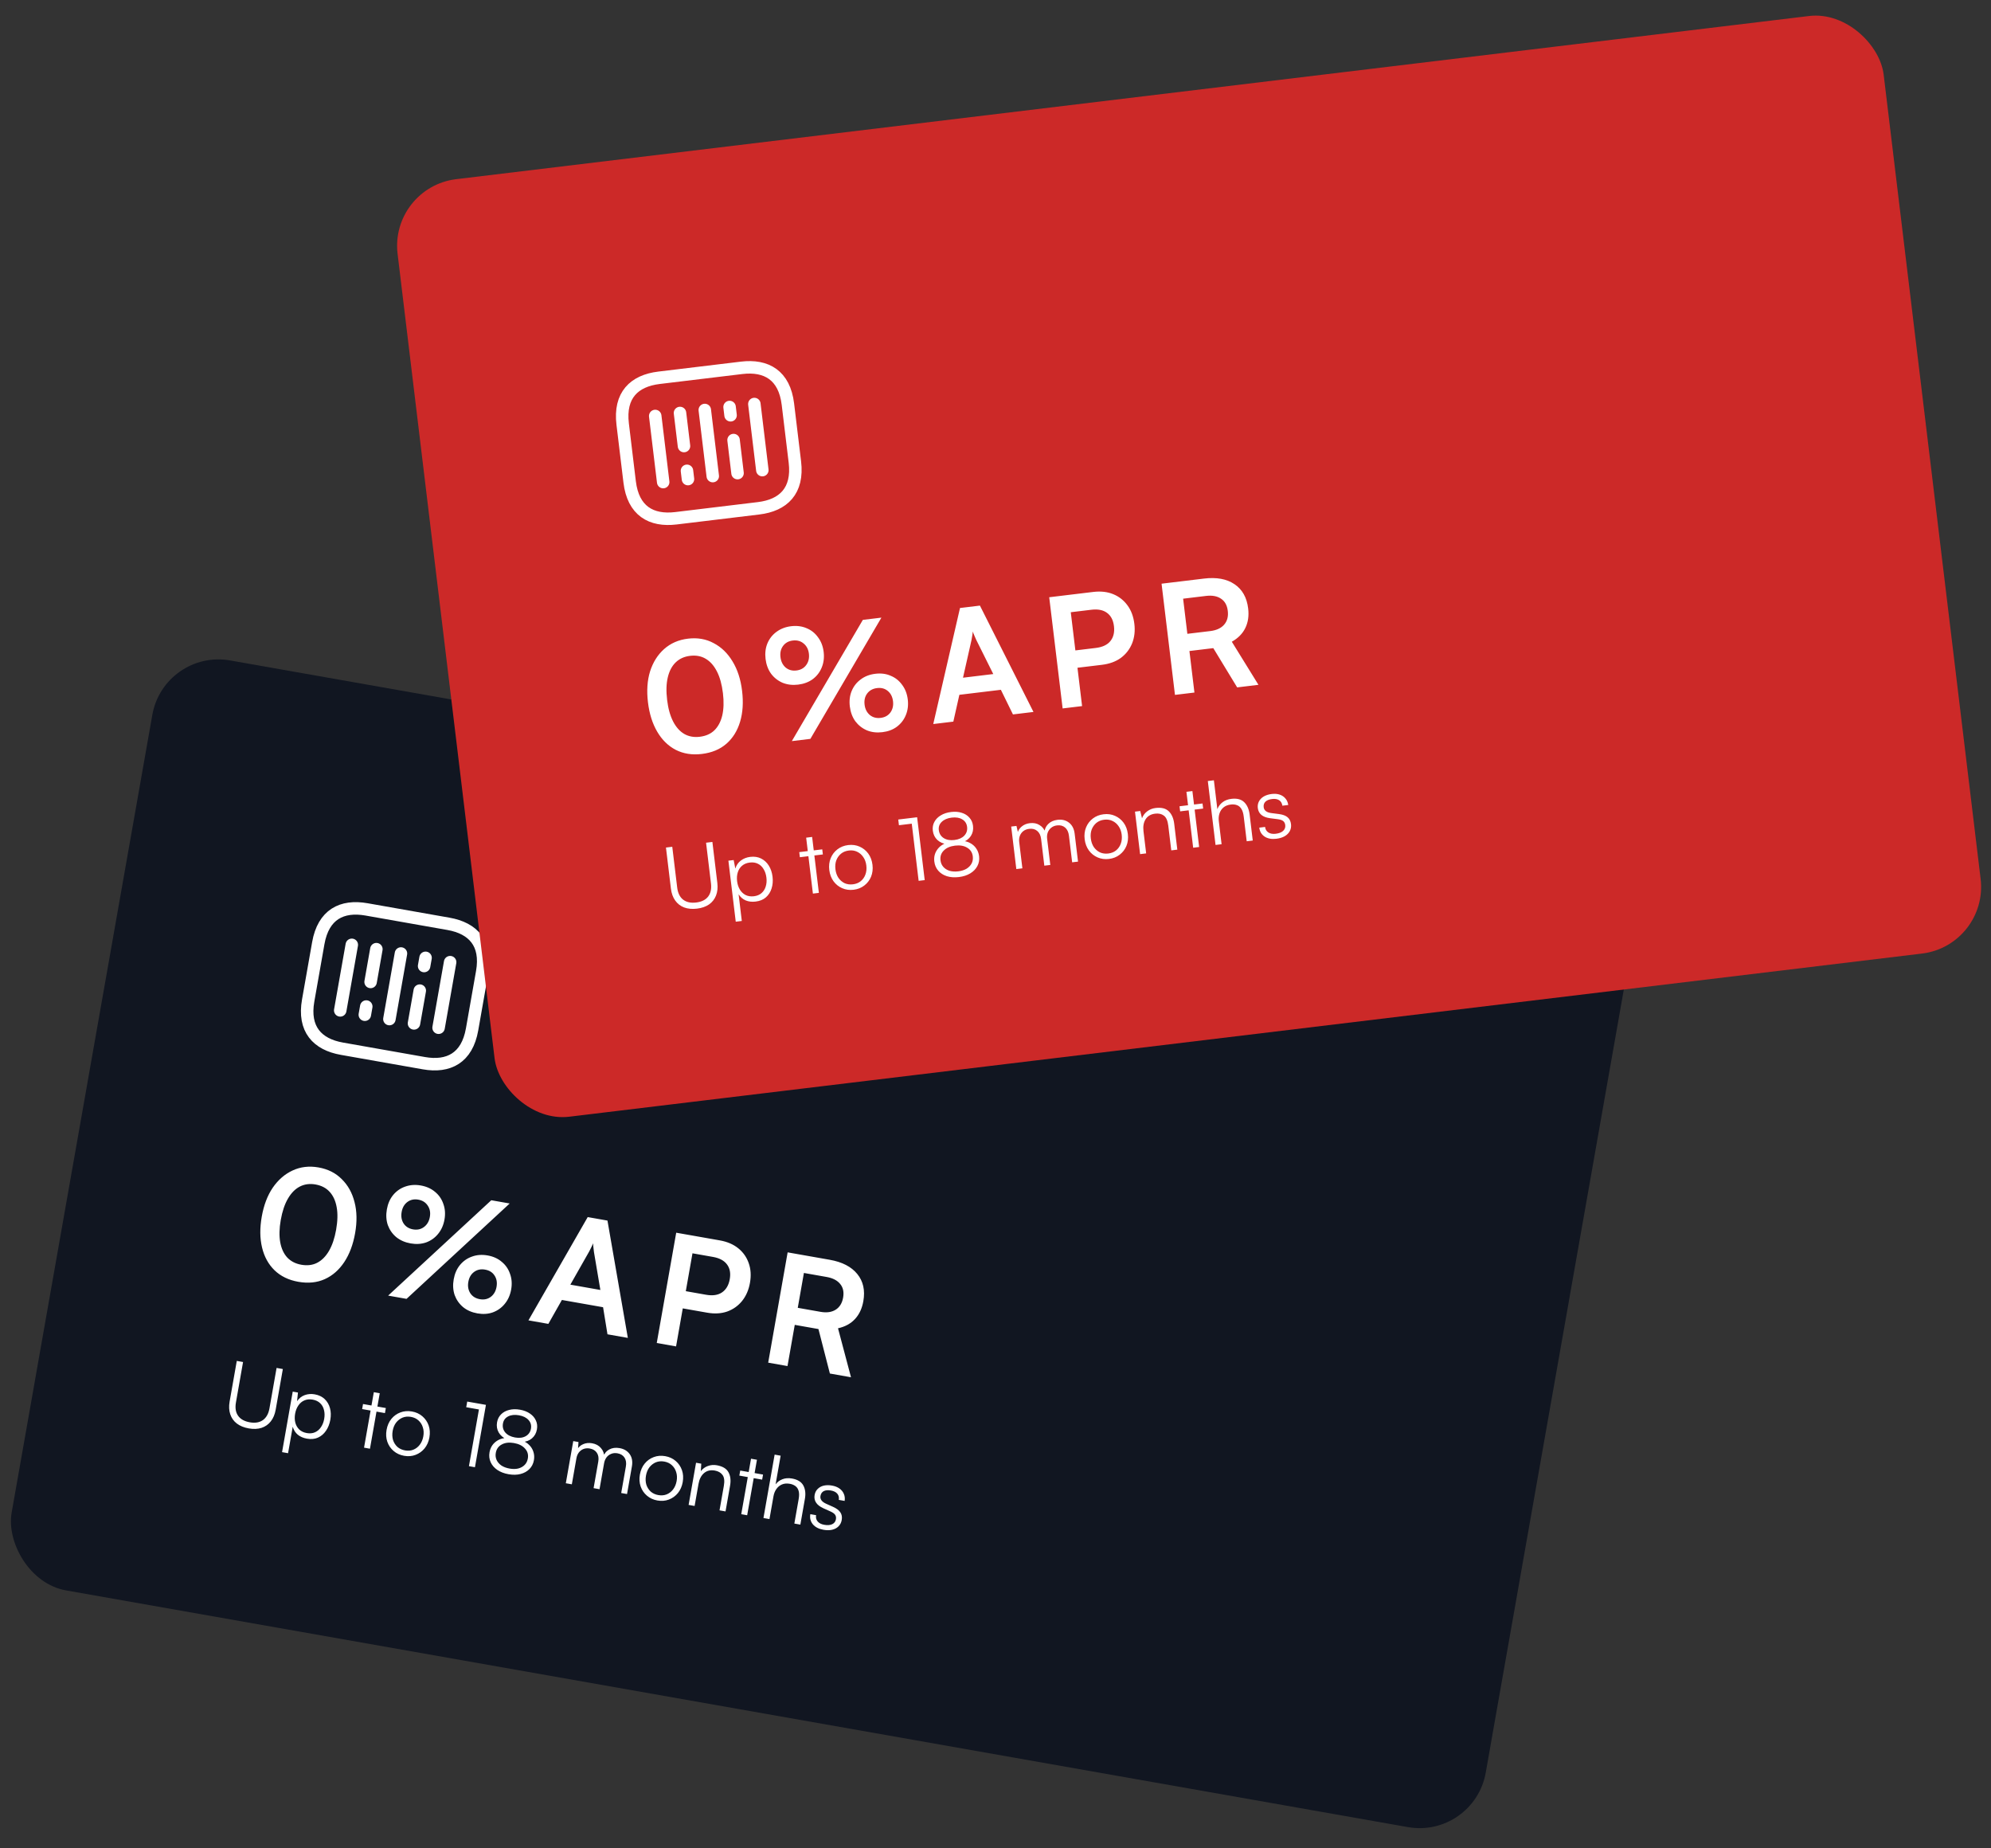 <svg width="153" height="142" viewBox="0 0 153 142" fill="none" xmlns="http://www.w3.org/2000/svg">
  <rect x="0" y="0" width="153" height="142" fill="#333333" stroke="none"/>
  <rect x="12.601" y="49.846" width="115.025" height="72.554" rx="5.158"
    transform="rotate(10.002 12.601 49.846)" fill="#111621" />
  <g clip-path="url(#clip0_1_88)">
    <path
      d="M27.034 72.592L26.145 77.629M28.923 72.925L28.479 75.444M28.146 77.333L28.035 77.963M32.702 73.591L32.591 74.221M30.812 73.258L29.924 78.296M32.258 76.11L31.813 78.629M34.591 73.924L33.703 78.962M32.573 81.685L26.276 80.574C24.386 80.241 23.293 79.075 23.682 76.87L24.459 72.462C24.848 70.258 26.274 69.536 28.163 69.869L34.461 70.979C36.35 71.312 37.443 72.479 37.054 74.683L36.277 79.092C35.888 81.296 34.462 82.018 32.573 81.685Z"
      stroke="white" stroke-width="0.959" stroke-miterlimit="10" stroke-linecap="round"
      stroke-linejoin="round" />
  </g>
  <path
    d="M20.114 93.48C20.269 92.598 20.551 91.855 20.961 91.25C21.378 90.647 21.886 90.206 22.485 89.929C23.093 89.646 23.756 89.568 24.475 89.695C25.201 89.823 25.798 90.123 26.264 90.596C26.74 91.062 27.066 91.65 27.244 92.358C27.43 93.068 27.445 93.864 27.289 94.745C27.135 95.618 26.858 96.358 26.456 96.965C26.054 97.571 25.554 98.009 24.957 98.278C24.36 98.547 23.682 98.615 22.925 98.482C22.183 98.351 21.574 98.056 21.097 97.597C20.628 97.14 20.308 96.558 20.138 95.85C19.968 95.143 19.96 94.353 20.114 93.48ZM21.574 93.737C21.46 94.386 21.447 94.958 21.535 95.451C21.625 95.937 21.807 96.328 22.081 96.624C22.357 96.911 22.715 97.094 23.156 97.172C23.612 97.252 24.015 97.204 24.365 97.026C24.724 96.843 25.029 96.538 25.279 96.112C25.531 95.678 25.714 95.137 25.829 94.487C25.947 93.815 25.962 93.236 25.872 92.75C25.784 92.256 25.602 91.862 25.328 91.566C25.061 91.272 24.7 91.085 24.244 91.004C23.803 90.927 23.403 90.98 23.044 91.163C22.685 91.347 22.38 91.656 22.128 92.09C21.877 92.516 21.693 93.065 21.574 93.737ZM34.157 93.697C34.081 94.13 33.916 94.499 33.663 94.805C33.419 95.105 33.113 95.322 32.747 95.457C32.382 95.583 31.983 95.609 31.55 95.532C31.125 95.457 30.759 95.297 30.452 95.052C30.153 94.8 29.937 94.491 29.802 94.124C29.677 93.752 29.652 93.349 29.729 92.916C29.805 92.483 29.965 92.117 30.209 91.817C30.462 91.511 30.771 91.295 31.137 91.168C31.511 91.035 31.91 91.006 32.335 91.081C32.768 91.157 33.134 91.321 33.432 91.573C33.731 91.817 33.944 92.126 34.069 92.498C34.204 92.865 34.233 93.264 34.157 93.697ZM33.032 93.499C33.091 93.166 33.038 92.878 32.874 92.634C32.711 92.382 32.468 92.228 32.143 92.17C31.819 92.113 31.537 92.175 31.298 92.356C31.068 92.531 30.923 92.784 30.865 93.116C30.806 93.449 30.854 93.74 31.009 93.991C31.172 94.242 31.416 94.397 31.74 94.454C32.065 94.511 32.347 94.45 32.586 94.269C32.825 94.088 32.974 93.831 33.032 93.499ZM39.167 92.465L31.241 99.793L29.827 99.543L37.753 92.216L39.167 92.465ZM39.281 99.071C39.205 99.504 39.04 99.873 38.787 100.179C38.543 100.479 38.238 100.696 37.871 100.831C37.514 100.959 37.119 100.985 36.686 100.909C36.253 100.832 35.887 100.672 35.588 100.428C35.289 100.176 35.073 99.867 34.938 99.501C34.813 99.128 34.788 98.725 34.865 98.292C34.941 97.859 35.101 97.493 35.345 97.194C35.598 96.888 35.907 96.671 36.273 96.544C36.639 96.41 37.038 96.381 37.471 96.457C37.904 96.533 38.266 96.697 38.556 96.947C38.856 97.191 39.068 97.5 39.194 97.872C39.328 98.239 39.358 98.638 39.281 99.071ZM38.157 98.873C38.217 98.533 38.165 98.241 38.001 97.997C37.844 97.754 37.604 97.604 37.279 97.547C36.955 97.489 36.673 97.547 36.436 97.721C36.198 97.894 36.049 98.15 35.989 98.491C35.93 98.823 35.983 99.115 36.145 99.367C36.309 99.611 36.554 99.762 36.878 99.819C37.195 99.875 37.473 99.816 37.71 99.643C37.949 99.462 38.098 99.205 38.157 98.873ZM42.138 101.715L40.608 101.445L45.163 93.51L46.681 93.778L48.247 102.792L46.682 102.516L46.344 100.436L43.179 99.878L42.138 101.715ZM45.285 96.138L43.829 98.702L46.136 99.109L45.644 96.201C45.634 96.08 45.62 95.958 45.601 95.835C45.583 95.712 45.578 95.608 45.585 95.521C45.556 95.596 45.511 95.691 45.451 95.808C45.399 95.919 45.344 96.028 45.285 96.138ZM53.447 94.971L51.953 103.446L50.469 103.184L51.964 94.71L53.447 94.971ZM54.334 100.853L52.109 100.461L52.342 99.139L54.255 99.477C54.765 99.567 55.173 99.507 55.481 99.299C55.798 99.083 55.997 98.744 56.079 98.28C56.161 97.817 56.088 97.437 55.862 97.142C55.642 96.849 55.285 96.658 54.791 96.571L52.716 96.205L52.949 94.883L55.314 95.3C55.886 95.401 56.36 95.605 56.736 95.91C57.113 96.215 57.38 96.597 57.538 97.055C57.698 97.506 57.729 98.009 57.631 98.566C57.535 99.107 57.334 99.57 57.027 99.954C56.722 100.33 56.339 100.601 55.88 100.767C55.422 100.926 54.906 100.954 54.334 100.853ZM60.516 104.956L59.032 104.694L60.527 96.22L63.761 96.79C64.719 96.959 65.424 97.323 65.876 97.88C66.335 98.439 66.491 99.136 66.344 99.971C66.244 100.535 66.028 100.995 65.694 101.351C65.369 101.7 64.938 101.934 64.398 102.054L65.396 105.816L63.773 105.53L62.894 102.112L61.074 101.791L60.516 104.956ZM61.777 97.803L61.305 100.481L63.056 100.79C63.527 100.873 63.915 100.818 64.22 100.625C64.525 100.431 64.715 100.122 64.79 99.697C64.865 99.272 64.791 98.924 64.568 98.654C64.346 98.376 63.999 98.195 63.528 98.112L61.777 97.803Z"
    fill="white" />
  <path
    d="M17.645 107.686L18.196 104.561L18.678 104.646L18.131 107.751C18.057 108.17 18.112 108.511 18.295 108.773C18.479 109.035 18.78 109.204 19.2 109.278C19.606 109.349 19.94 109.293 20.202 109.109C20.465 108.921 20.634 108.62 20.707 108.205L21.254 105.1L21.736 105.185L21.185 108.31C21.121 108.671 20.995 108.971 20.806 109.209C20.622 109.443 20.386 109.609 20.097 109.705C19.81 109.797 19.483 109.81 19.117 109.746C18.747 109.681 18.44 109.555 18.197 109.37C17.958 109.185 17.791 108.949 17.694 108.66C17.598 108.372 17.582 108.047 17.645 107.686ZM21.675 111.57L22.495 106.92L22.897 106.99L22.828 107.654C22.988 107.425 23.186 107.269 23.421 107.186C23.662 107.1 23.916 107.08 24.183 107.128C24.495 107.183 24.75 107.303 24.947 107.49C25.144 107.677 25.281 107.908 25.356 108.183C25.432 108.459 25.441 108.759 25.384 109.085C25.326 109.41 25.214 109.692 25.048 109.93C24.887 110.168 24.681 110.343 24.431 110.455C24.187 110.564 23.904 110.59 23.583 110.533C23.306 110.485 23.073 110.384 22.884 110.231C22.696 110.073 22.566 109.869 22.495 109.617L22.137 111.651L21.675 111.57ZM22.678 108.621C22.635 108.867 22.64 109.095 22.695 109.307C22.75 109.515 22.851 109.689 22.996 109.83C23.146 109.971 23.339 110.063 23.576 110.104C23.812 110.146 24.023 110.126 24.207 110.043C24.392 109.961 24.544 109.831 24.662 109.654C24.786 109.474 24.87 109.261 24.913 109.016C24.957 108.766 24.951 108.537 24.896 108.33C24.846 108.118 24.747 107.945 24.601 107.808C24.456 107.668 24.265 107.577 24.029 107.535C23.792 107.493 23.579 107.513 23.39 107.595C23.206 107.673 23.052 107.802 22.929 107.983C22.806 108.159 22.722 108.372 22.678 108.621ZM27.897 107.872L29.65 108.181L29.582 108.57L27.829 108.26L27.897 107.872ZM28.43 111.306L27.975 111.225L28.727 106.963L29.182 107.043L28.43 111.306ZM29.706 109.861C29.765 109.526 29.888 109.244 30.076 109.015C30.263 108.786 30.495 108.62 30.771 108.517C31.046 108.414 31.34 108.39 31.653 108.445C31.969 108.501 32.237 108.624 32.457 108.814C32.681 109.006 32.842 109.241 32.94 109.52C33.037 109.8 33.057 110.107 32.998 110.441C32.94 110.767 32.818 111.047 32.629 111.28C32.441 111.509 32.21 111.675 31.934 111.779C31.663 111.883 31.369 111.907 31.052 111.851C30.74 111.796 30.472 111.672 30.248 111.481C30.024 111.29 29.863 111.055 29.765 110.775C29.668 110.491 29.648 110.187 29.706 109.861ZM30.175 109.937C30.131 110.191 30.14 110.425 30.203 110.639C30.272 110.848 30.384 111.025 30.538 111.167C30.698 111.305 30.893 111.395 31.125 111.436C31.357 111.477 31.57 111.459 31.762 111.383C31.96 111.303 32.126 111.175 32.258 111.001C32.395 110.823 32.486 110.606 32.531 110.352C32.575 110.102 32.562 109.872 32.493 109.663C32.429 109.453 32.318 109.277 32.159 109.134C32.005 108.992 31.811 108.901 31.579 108.86C31.348 108.819 31.133 108.838 30.934 108.918C30.741 108.999 30.576 109.127 30.439 109.3C30.307 109.475 30.219 109.687 30.175 109.937ZM36.804 108.291L35.827 108.119L35.904 107.684L37.342 107.937L36.498 112.728L36.036 112.647L36.804 108.291ZM37.618 111.58C37.676 111.25 37.828 110.985 38.075 110.785C38.322 110.585 38.623 110.481 38.979 110.475L38.963 110.603C38.669 110.469 38.455 110.286 38.321 110.056C38.188 109.821 38.147 109.56 38.197 109.275C38.24 109.029 38.343 108.827 38.504 108.667C38.667 108.502 38.873 108.389 39.123 108.327C39.374 108.261 39.653 108.255 39.961 108.309C40.264 108.363 40.52 108.463 40.729 108.61C40.938 108.753 41.089 108.929 41.181 109.139C41.278 109.344 41.304 109.572 41.26 109.822C41.21 110.107 41.082 110.338 40.876 110.513C40.676 110.685 40.417 110.779 40.102 110.797L40.115 110.682C40.337 110.754 40.522 110.867 40.669 111.022C40.822 111.173 40.929 111.348 40.99 111.547C41.056 111.748 41.069 111.961 41.029 112.189C40.981 112.461 40.865 112.689 40.681 112.873C40.502 113.053 40.275 113.178 40 113.249C39.726 113.321 39.419 113.326 39.08 113.266C38.741 113.207 38.452 113.096 38.214 112.934C37.98 112.774 37.81 112.576 37.704 112.341C37.599 112.106 37.57 111.853 37.618 111.58ZM38.1 111.624C38.065 111.82 38.086 112.003 38.162 112.173C38.238 112.338 38.361 112.48 38.529 112.597C38.702 112.71 38.913 112.789 39.163 112.833C39.408 112.876 39.63 112.874 39.827 112.826C40.025 112.773 40.188 112.682 40.316 112.553C40.445 112.424 40.527 112.259 40.562 112.058C40.614 111.764 40.542 111.51 40.345 111.296C40.153 111.078 39.87 110.936 39.495 110.87C39.125 110.805 38.813 110.841 38.558 110.981C38.305 111.115 38.152 111.33 38.1 111.624ZM38.65 109.368C38.603 109.632 38.663 109.863 38.831 110.063C39.003 110.259 39.252 110.385 39.578 110.443C39.903 110.5 40.176 110.468 40.395 110.345C40.62 110.219 40.755 110.025 40.802 109.762C40.846 109.507 40.784 109.287 40.615 109.101C40.45 108.915 40.204 108.794 39.879 108.737C39.553 108.679 39.276 108.709 39.049 108.825C38.827 108.937 38.694 109.119 38.65 109.368ZM43.943 114.041L43.481 113.96L44.052 110.721L44.454 110.792L44.413 111.413L44.35 111.381C44.453 111.188 44.606 111.047 44.811 110.959C45.02 110.867 45.25 110.843 45.499 110.887C45.789 110.938 46.016 111.061 46.179 111.255C46.348 111.446 46.435 111.682 46.441 111.964L46.341 111.946C46.433 111.682 46.591 111.489 46.815 111.367C47.044 111.242 47.308 111.206 47.607 111.259C47.955 111.32 48.217 111.477 48.394 111.728C48.57 111.98 48.625 112.294 48.559 112.668L48.185 114.789L47.737 114.71L48.094 112.683C48.143 112.406 48.11 112.177 47.995 111.996C47.879 111.815 47.697 111.702 47.447 111.658C47.269 111.627 47.107 111.642 46.963 111.704C46.819 111.761 46.7 111.853 46.604 111.979C46.513 112.105 46.452 112.251 46.423 112.416L46.071 114.417L45.615 114.336L45.974 112.302C46.023 112.026 45.987 111.799 45.867 111.621C45.751 111.444 45.57 111.334 45.325 111.291C45.146 111.259 44.983 111.272 44.835 111.329C44.691 111.386 44.572 111.478 44.476 111.603C44.386 111.725 44.326 111.869 44.297 112.034L43.943 114.041ZM49.172 113.294C49.231 112.959 49.354 112.677 49.542 112.448C49.729 112.219 49.961 112.053 50.237 111.95C50.512 111.847 50.806 111.823 51.119 111.878C51.435 111.934 51.703 112.057 51.923 112.247C52.147 112.439 52.307 112.674 52.405 112.953C52.503 113.233 52.523 113.54 52.464 113.874C52.406 114.2 52.283 114.48 52.095 114.713C51.907 114.942 51.676 115.108 51.4 115.212C51.129 115.316 50.835 115.34 50.518 115.284C50.206 115.229 49.938 115.105 49.714 114.914C49.49 114.723 49.329 114.488 49.231 114.208C49.134 113.924 49.114 113.619 49.172 113.294ZM49.641 113.37C49.596 113.624 49.606 113.858 49.669 114.072C49.738 114.281 49.85 114.457 50.004 114.6C50.163 114.738 50.359 114.828 50.591 114.869C50.823 114.91 51.035 114.892 51.228 114.816C51.426 114.736 51.592 114.608 51.724 114.434C51.861 114.256 51.952 114.039 51.997 113.785C52.041 113.535 52.028 113.305 51.959 113.096C51.895 112.886 51.784 112.71 51.625 112.567C51.471 112.425 51.277 112.334 51.045 112.293C50.813 112.252 50.599 112.271 50.4 112.351C50.207 112.432 50.042 112.56 49.905 112.733C49.773 112.908 49.685 113.12 49.641 113.37ZM53.378 115.705L52.917 115.624L53.488 112.385L53.889 112.456L53.857 113.03C54 112.844 54.18 112.712 54.396 112.635C54.617 112.555 54.846 112.535 55.082 112.577C55.528 112.656 55.828 112.835 55.981 113.115C56.134 113.395 56.175 113.738 56.103 114.144L55.754 116.124L55.292 116.043L55.624 114.163C55.691 113.783 55.657 113.504 55.523 113.324C55.394 113.145 55.195 113.031 54.928 112.984C54.597 112.926 54.321 112.992 54.099 113.183C53.882 113.37 53.741 113.647 53.677 114.012L53.378 115.705ZM56.884 112.984L58.637 113.293L58.568 113.682L56.815 113.372L56.884 112.984ZM57.417 116.418L56.962 116.337L57.713 112.075L58.168 112.155L57.417 116.418ZM59.13 116.713L58.668 116.631L59.527 111.76L59.989 111.842L59.601 114.043C59.738 113.865 59.913 113.735 60.125 113.652C60.342 113.567 60.587 113.548 60.859 113.596C61.288 113.671 61.578 113.849 61.731 114.129C61.884 114.409 61.925 114.752 61.853 115.158L61.504 117.138L61.042 117.057L61.374 115.177C61.419 114.922 61.418 114.715 61.373 114.556C61.328 114.391 61.247 114.267 61.129 114.181C61.011 114.092 60.867 114.032 60.698 114.002C60.466 113.961 60.263 113.978 60.089 114.053C59.914 114.128 59.772 114.246 59.661 114.405C59.551 114.561 59.477 114.743 59.44 114.953L59.13 116.713ZM62.271 116.335L62.713 116.413C62.68 116.601 62.72 116.762 62.834 116.897C62.949 117.028 63.118 117.113 63.341 117.152C63.591 117.196 63.794 117.181 63.95 117.107C64.11 117.03 64.206 116.904 64.237 116.73C64.26 116.596 64.241 116.483 64.18 116.389C64.118 116.295 63.996 116.207 63.812 116.124L63.282 115.886C63.013 115.765 62.823 115.619 62.711 115.447C62.598 115.275 62.562 115.08 62.6 114.862C62.633 114.674 62.711 114.52 62.833 114.399C62.957 114.274 63.112 114.188 63.299 114.143C63.491 114.099 63.703 114.097 63.935 114.138C64.162 114.178 64.354 114.253 64.509 114.364C64.665 114.474 64.776 114.611 64.844 114.774C64.917 114.935 64.938 115.115 64.907 115.317L64.459 115.238C64.488 115.045 64.449 114.887 64.342 114.762C64.236 114.637 64.073 114.556 63.854 114.517C63.627 114.477 63.442 114.493 63.301 114.564C63.164 114.637 63.08 114.76 63.05 114.934C63.005 115.184 63.152 115.384 63.488 115.536L64.019 115.774C64.287 115.895 64.474 116.036 64.579 116.197C64.689 116.359 64.723 116.556 64.682 116.788C64.648 116.98 64.567 117.14 64.438 117.27C64.31 117.399 64.145 117.487 63.943 117.534C63.747 117.578 63.526 117.578 63.281 117.535C62.919 117.471 62.648 117.331 62.465 117.115C62.283 116.894 62.218 116.634 62.271 116.335Z"
    fill="white" />
  <rect x="29.936" y="14.384" width="115.025" height="72.554" rx="5.158"
    transform="rotate(-6.876 29.936 14.384)" fill="#CC2928" />
  <g clip-path="url(#clip1_1_88)">
    <path
      d="M50.351 31.96L50.963 37.039M52.255 31.73L52.562 34.27M52.791 36.174L52.868 36.809M56.065 31.271L56.141 31.906M54.16 31.5L54.773 36.579M56.371 33.81L56.677 36.35M57.969 31.041L58.582 36.12M58.291 39.053L51.943 39.819C50.038 40.049 48.654 39.25 48.386 37.028L47.85 32.584C47.582 30.361 48.736 29.256 50.641 29.026L56.99 28.261C58.894 28.031 60.279 28.83 60.547 31.052L61.083 35.496C61.351 37.718 60.196 38.824 58.291 39.053Z"
      stroke="white" stroke-width="0.959" stroke-miterlimit="10" stroke-linecap="round"
      stroke-linejoin="round" />
  </g>
  <path
    d="M49.793 53.957C49.686 53.069 49.74 52.276 49.957 51.578C50.181 50.879 50.539 50.31 51.031 49.871C51.531 49.424 52.143 49.156 52.867 49.069C53.6 48.981 54.258 49.095 54.841 49.412C55.432 49.72 55.915 50.187 56.291 50.814C56.675 51.44 56.92 52.196 57.027 53.085C57.133 53.965 57.082 54.754 56.874 55.451C56.665 56.148 56.315 56.712 55.821 57.143C55.328 57.574 54.699 57.835 53.936 57.927C53.188 58.018 52.519 57.913 51.929 57.612C51.348 57.311 50.873 56.846 50.505 56.219C50.136 55.591 49.899 54.837 49.793 53.957ZM51.266 53.779C51.344 54.434 51.498 54.984 51.726 55.431C51.953 55.87 52.24 56.191 52.589 56.394C52.936 56.59 53.332 56.66 53.776 56.607C54.236 56.551 54.608 56.388 54.891 56.117C55.181 55.837 55.385 55.456 55.501 54.976C55.615 54.488 55.634 53.917 55.555 53.262C55.473 52.584 55.319 52.026 55.092 51.587C54.864 51.14 54.576 50.815 54.227 50.612C53.886 50.408 53.486 50.334 53.027 50.389C52.583 50.443 52.215 50.61 51.925 50.89C51.635 51.17 51.432 51.554 51.317 52.042C51.201 52.523 51.184 53.102 51.266 53.779ZM63.295 50.088C63.347 50.524 63.297 50.925 63.143 51.292C62.997 51.649 62.768 51.946 62.456 52.181C62.144 52.408 61.769 52.548 61.333 52.601C60.904 52.653 60.508 52.606 60.142 52.46C59.784 52.306 59.487 52.073 59.252 51.761C59.023 51.441 58.883 51.063 58.83 50.626C58.778 50.19 58.825 49.793 58.971 49.435C59.125 49.069 59.358 48.772 59.67 48.545C59.989 48.309 60.363 48.165 60.792 48.113C61.228 48.061 61.626 48.111 61.984 48.266C62.342 48.412 62.635 48.646 62.863 48.966C63.098 49.278 63.242 49.652 63.295 50.088ZM62.161 50.225C62.121 49.89 61.986 49.629 61.758 49.443C61.53 49.249 61.252 49.172 60.924 49.212C60.597 49.251 60.345 49.392 60.169 49.635C60 49.869 59.935 50.153 59.976 50.488C60.016 50.823 60.147 51.088 60.368 51.283C60.597 51.476 60.875 51.553 61.202 51.514C61.529 51.475 61.781 51.334 61.957 51.091C62.133 50.848 62.201 50.56 62.161 50.225ZM67.732 47.454L62.274 56.768L60.849 56.94L66.306 47.626L67.732 47.454ZM69.759 53.743C69.811 54.179 69.761 54.58 69.607 54.947C69.461 55.304 69.232 55.601 68.92 55.836C68.615 56.062 68.245 56.202 67.809 56.254C67.372 56.307 66.975 56.26 66.618 56.114C66.259 55.959 65.963 55.726 65.727 55.415C65.499 55.094 65.359 54.716 65.306 54.28C65.253 53.843 65.3 53.447 65.447 53.089C65.6 52.723 65.833 52.426 66.146 52.198C66.457 51.963 66.831 51.819 67.267 51.767C67.704 51.714 68.097 51.765 68.448 51.921C68.806 52.067 69.099 52.301 69.327 52.621C69.562 52.932 69.706 53.306 69.759 53.743ZM68.625 53.88C68.584 53.537 68.449 53.272 68.221 53.086C68.001 52.9 67.727 52.826 67.4 52.865C67.073 52.905 66.821 53.042 66.643 53.277C66.466 53.511 66.398 53.8 66.44 54.143C66.48 54.478 66.615 54.742 66.844 54.936C67.071 55.122 67.349 55.195 67.676 55.156C67.996 55.117 68.244 54.981 68.421 54.746C68.597 54.503 68.665 54.215 68.625 53.88ZM73.26 55.443L71.717 55.629L73.772 46.714L75.303 46.529L79.418 54.7L77.841 54.89L76.913 52.998L73.723 53.383L73.26 55.443ZM74.652 49.193L74.003 52.069L76.329 51.788L75.014 49.149C74.969 49.036 74.92 48.923 74.867 48.811C74.814 48.699 74.778 48.6 74.76 48.516C74.754 48.595 74.739 48.7 74.715 48.829C74.698 48.95 74.677 49.071 74.652 49.193ZM82.124 45.707L83.154 54.25L81.659 54.43L80.628 45.887L82.124 45.707ZM84.681 51.078L82.437 51.348L82.276 50.016L84.205 49.783C84.719 49.721 85.093 49.546 85.327 49.257C85.567 48.959 85.66 48.576 85.603 48.109C85.547 47.642 85.367 47.3 85.065 47.083C84.77 46.866 84.373 46.787 83.874 46.847L81.782 47.099L81.622 45.767L84.006 45.48C84.582 45.41 85.095 45.467 85.544 45.65C85.993 45.833 86.359 46.121 86.644 46.513C86.927 46.898 87.103 47.371 87.171 47.932C87.237 48.477 87.178 48.978 86.996 49.435C86.813 49.884 86.526 50.254 86.134 50.547C85.742 50.831 85.257 51.008 84.681 51.078ZM91.787 53.209L90.291 53.389L89.261 44.846L92.522 44.453C93.488 44.336 94.268 44.479 94.862 44.882C95.463 45.284 95.815 45.905 95.916 46.747C95.985 47.315 95.911 47.818 95.695 48.255C95.486 48.684 95.141 49.034 94.66 49.305L96.707 52.615L95.071 52.813L93.237 49.797L91.402 50.018L91.787 53.209ZM90.918 45.998L91.243 48.697L93.008 48.485C93.483 48.427 93.838 48.262 94.074 47.989C94.31 47.715 94.402 47.364 94.35 46.935C94.299 46.507 94.127 46.196 93.835 46.002C93.542 45.8 93.157 45.728 92.682 45.785L90.918 45.998Z"
    fill="white" />
  <path
    d="M51.556 68.268L51.176 65.118L51.661 65.059L52.039 68.189C52.09 68.612 52.241 68.922 52.493 69.12C52.745 69.317 53.083 69.391 53.505 69.34C53.914 69.29 54.218 69.14 54.416 68.888C54.613 68.631 54.686 68.294 54.636 67.876L54.258 64.746L54.744 64.687L55.124 67.837C55.168 68.202 55.134 68.525 55.022 68.808C54.914 69.085 54.736 69.312 54.488 69.488C54.24 69.659 53.931 69.767 53.562 69.812C53.189 69.857 52.859 69.826 52.572 69.719C52.29 69.612 52.061 69.434 51.885 69.186C51.709 68.938 51.599 68.632 51.556 68.268ZM56.539 70.815L55.974 66.127L56.379 66.078L56.506 66.733C56.592 66.467 56.736 66.26 56.937 66.113C57.143 65.96 57.38 65.868 57.65 65.835C57.965 65.797 58.243 65.839 58.486 65.96C58.729 66.082 58.926 66.263 59.079 66.505C59.231 66.747 59.327 67.032 59.367 67.36C59.406 67.688 59.381 67.99 59.291 68.266C59.206 68.54 59.06 68.768 58.853 68.948C58.651 69.123 58.388 69.23 58.064 69.269C57.785 69.303 57.533 69.274 57.308 69.182C57.082 69.086 56.898 68.928 56.758 68.708L57.005 70.759L56.539 70.815ZM56.643 67.702C56.673 67.949 56.745 68.167 56.859 68.354C56.972 68.536 57.118 68.674 57.298 68.766C57.483 68.858 57.694 68.889 57.933 68.861C58.171 68.832 58.367 68.751 58.519 68.619C58.672 68.486 58.78 68.318 58.842 68.114C58.908 67.906 58.926 67.678 58.896 67.43C58.866 67.178 58.794 66.961 58.681 66.779C58.571 66.591 58.427 66.454 58.248 66.366C58.068 66.273 57.859 66.242 57.62 66.27C57.382 66.299 57.184 66.38 57.027 66.513C56.873 66.641 56.764 66.809 56.697 67.018C56.631 67.222 56.613 67.45 56.643 67.702ZM61.42 65.47L63.187 65.257L63.234 65.648L61.467 65.861L61.42 65.47ZM62.927 68.6L62.468 68.656L61.95 64.359L62.409 64.303L62.927 68.6ZM63.728 66.848C63.687 66.51 63.724 66.205 63.837 65.931C63.95 65.657 64.123 65.431 64.357 65.252C64.591 65.074 64.865 64.965 65.18 64.927C65.499 64.889 65.792 64.929 66.057 65.047C66.326 65.165 66.549 65.344 66.724 65.583C66.898 65.822 67.006 66.11 67.047 66.447C67.087 66.776 67.05 67.079 66.938 67.357C66.825 67.631 66.651 67.857 66.417 68.036C66.188 68.214 65.913 68.322 65.594 68.361C65.279 68.399 64.987 68.359 64.717 68.241C64.448 68.123 64.225 67.944 64.05 67.705C63.875 67.462 63.768 67.176 63.728 66.848ZM64.199 66.784C64.23 67.04 64.307 67.261 64.43 67.447C64.557 67.628 64.715 67.764 64.903 67.856C65.096 67.942 65.31 67.971 65.544 67.943C65.778 67.915 65.976 67.836 66.138 67.707C66.304 67.573 66.425 67.403 66.501 67.198C66.581 66.987 66.605 66.754 66.574 66.498C66.543 66.246 66.465 66.029 66.338 65.849C66.216 65.667 66.058 65.531 65.865 65.44C65.676 65.349 65.464 65.317 65.231 65.346C64.997 65.374 64.796 65.455 64.63 65.589C64.468 65.723 64.347 65.892 64.267 66.098C64.192 66.303 64.169 66.532 64.199 66.784ZM70.065 63.284L69.08 63.403L69.027 62.965L70.477 62.79L71.06 67.62L70.594 67.676L70.065 63.284ZM71.799 66.196C71.758 65.863 71.827 65.565 72.005 65.302C72.184 65.039 72.442 64.852 72.78 64.743L72.802 64.871C72.482 64.827 72.224 64.714 72.029 64.533C71.833 64.346 71.718 64.109 71.683 63.822C71.653 63.574 71.693 63.35 71.801 63.15C71.908 62.946 72.073 62.778 72.294 62.646C72.515 62.51 72.781 62.423 73.091 62.386C73.397 62.349 73.671 62.37 73.913 62.451C74.155 62.526 74.35 62.651 74.499 62.825C74.652 62.994 74.743 63.204 74.773 63.456C74.808 63.743 74.753 64.001 74.607 64.229C74.465 64.451 74.245 64.617 73.948 64.725L73.927 64.612C74.161 64.615 74.37 64.67 74.556 64.775C74.746 64.876 74.9 65.012 75.016 65.185C75.138 65.358 75.212 65.558 75.24 65.788C75.273 66.062 75.228 66.314 75.105 66.543C74.986 66.767 74.805 66.954 74.563 67.101C74.321 67.249 74.029 67.344 73.687 67.385C73.345 67.426 73.037 67.404 72.762 67.319C72.492 67.233 72.272 67.093 72.102 66.898C71.933 66.704 71.832 66.47 71.799 66.196ZM72.273 66.098C72.296 66.296 72.369 66.465 72.491 66.605C72.612 66.741 72.77 66.841 72.965 66.904C73.164 66.962 73.389 66.976 73.641 66.946C73.888 66.916 74.099 66.849 74.274 66.746C74.448 66.638 74.578 66.504 74.663 66.343C74.749 66.182 74.779 66.001 74.755 65.798C74.719 65.502 74.576 65.279 74.326 65.132C74.079 64.979 73.767 64.925 73.389 64.971C73.016 65.016 72.728 65.142 72.524 65.349C72.321 65.551 72.237 65.801 72.273 66.098ZM72.144 63.78C72.176 64.045 72.3 64.249 72.519 64.391C72.74 64.529 73.015 64.578 73.344 64.538C73.672 64.499 73.923 64.388 74.098 64.208C74.276 64.022 74.349 63.797 74.317 63.531C74.286 63.275 74.163 63.082 73.946 62.953C73.735 62.824 73.465 62.779 73.136 62.818C72.808 62.858 72.552 62.966 72.368 63.144C72.188 63.316 72.113 63.528 72.144 63.78ZM78.566 66.715L78.1 66.771L77.706 63.506L78.111 63.457L78.252 64.063L78.183 64.051C78.225 63.836 78.331 63.656 78.501 63.513C78.675 63.364 78.887 63.274 79.139 63.244C79.432 63.209 79.684 63.26 79.897 63.399C80.114 63.532 80.266 63.733 80.353 64.001L80.252 64.013C80.264 63.733 80.359 63.503 80.538 63.322C80.721 63.135 80.963 63.024 81.264 62.988C81.615 62.945 81.911 63.019 82.153 63.209C82.395 63.399 82.539 63.683 82.584 64.06L82.842 66.199L82.39 66.253L82.144 64.209C82.11 63.931 82.012 63.721 81.849 63.581C81.686 63.441 81.479 63.386 81.227 63.416C81.047 63.438 80.897 63.5 80.777 63.601C80.656 63.697 80.568 63.82 80.513 63.968C80.463 64.115 80.447 64.272 80.467 64.439L80.711 66.456L80.252 66.511L80.005 64.46C79.971 64.182 79.871 63.975 79.704 63.84C79.541 63.704 79.337 63.651 79.089 63.681C78.909 63.703 78.757 63.762 78.632 63.859C78.511 63.956 78.423 64.079 78.368 64.227C78.317 64.37 78.301 64.524 78.321 64.691L78.566 66.715ZM83.352 64.481C83.311 64.144 83.348 63.838 83.461 63.565C83.574 63.291 83.747 63.065 83.981 62.886C84.215 62.707 84.489 62.599 84.804 62.561C85.124 62.522 85.416 62.562 85.681 62.681C85.951 62.799 86.173 62.977 86.348 63.216C86.523 63.455 86.63 63.743 86.671 64.081C86.711 64.409 86.674 64.712 86.562 64.99C86.449 65.264 86.275 65.49 86.041 65.669C85.812 65.847 85.538 65.956 85.218 65.994C84.903 66.032 84.611 65.992 84.341 65.874C84.072 65.756 83.85 65.578 83.675 65.339C83.499 65.095 83.392 64.809 83.352 64.481ZM83.824 64.417C83.855 64.674 83.931 64.895 84.054 65.081C84.181 65.262 84.339 65.398 84.528 65.489C84.721 65.575 84.934 65.604 85.168 65.576C85.402 65.548 85.6 65.469 85.762 65.34C85.928 65.206 86.049 65.036 86.125 64.831C86.205 64.621 86.229 64.387 86.198 64.131C86.168 63.879 86.089 63.663 85.962 63.482C85.84 63.3 85.682 63.164 85.489 63.074C85.3 62.982 85.088 62.951 84.855 62.979C84.621 63.007 84.421 63.088 84.254 63.222C84.093 63.356 83.972 63.526 83.891 63.732C83.816 63.937 83.793 64.165 83.824 64.417ZM88.078 65.567L87.612 65.624L87.219 62.359L87.623 62.31L87.759 62.868C87.842 62.648 87.976 62.47 88.16 62.334C88.348 62.193 88.562 62.108 88.8 62.079C89.25 62.025 89.588 62.109 89.816 62.333C90.044 62.556 90.182 62.873 90.232 63.282L90.472 65.279L90.007 65.335L89.778 63.439C89.732 63.057 89.619 62.799 89.439 62.666C89.263 62.532 89.04 62.481 88.77 62.514C88.438 62.554 88.192 62.697 88.035 62.944C87.882 63.187 87.828 63.492 87.872 63.861L88.078 65.567ZM90.642 61.946L92.409 61.733L92.457 62.124L90.689 62.337L90.642 61.946ZM92.149 65.076L91.69 65.132L91.172 60.835L91.631 60.779L92.149 65.076ZM93.874 64.862L93.409 64.918L92.816 60.007L93.282 59.951L93.549 62.17C93.629 61.96 93.758 61.784 93.938 61.644C94.121 61.499 94.35 61.41 94.624 61.377C95.056 61.325 95.385 61.41 95.613 61.634C95.841 61.857 95.979 62.173 96.029 62.583L96.269 64.579L95.804 64.636L95.576 62.74C95.545 62.484 95.484 62.286 95.394 62.146C95.304 62.002 95.19 61.906 95.052 61.859C94.913 61.807 94.758 61.791 94.588 61.812C94.354 61.84 94.164 61.916 94.019 62.038C93.874 62.16 93.772 62.314 93.712 62.499C93.652 62.68 93.635 62.876 93.66 63.087L93.874 64.862ZM96.77 63.588L97.216 63.535C97.238 63.724 97.324 63.866 97.472 63.962C97.621 64.054 97.807 64.086 98.032 64.059C98.284 64.029 98.473 63.956 98.601 63.84C98.732 63.719 98.787 63.571 98.766 63.395C98.75 63.261 98.699 63.157 98.612 63.086C98.526 63.014 98.383 62.965 98.184 62.939L97.607 62.865C97.315 62.827 97.09 62.742 96.933 62.611C96.776 62.479 96.684 62.303 96.657 62.083C96.635 61.894 96.664 61.724 96.746 61.572C96.828 61.416 96.952 61.29 97.118 61.192C97.289 61.094 97.491 61.031 97.725 61.003C97.954 60.975 98.159 60.991 98.34 61.052C98.52 61.112 98.667 61.211 98.779 61.348C98.895 61.48 98.968 61.647 98.997 61.848L98.545 61.903C98.517 61.71 98.434 61.569 98.296 61.481C98.157 61.393 97.978 61.362 97.758 61.389C97.528 61.416 97.356 61.485 97.242 61.595C97.132 61.704 97.087 61.846 97.109 62.021C97.139 62.273 97.337 62.423 97.703 62.47L98.28 62.544C98.572 62.582 98.792 62.663 98.939 62.786C99.091 62.909 99.181 63.088 99.209 63.322C99.232 63.515 99.201 63.692 99.115 63.853C99.03 64.014 98.898 64.146 98.719 64.25C98.543 64.349 98.332 64.413 98.085 64.443C97.721 64.487 97.42 64.432 97.182 64.278C96.944 64.119 96.807 63.89 96.77 63.588Z"
    fill="white" />
  <defs>
    <clipPath id="clip0_1_88">
      <rect width="15.347" height="15.347" fill="white"
        transform="translate(24.144 66.887) rotate(10.001)" />
    </clipPath>
    <clipPath id="clip1_1_88">
      <rect width="15.347" height="15.347" fill="white"
        transform="translate(45.929 27.34) rotate(-6.877)" />
    </clipPath>
  </defs>
</svg>